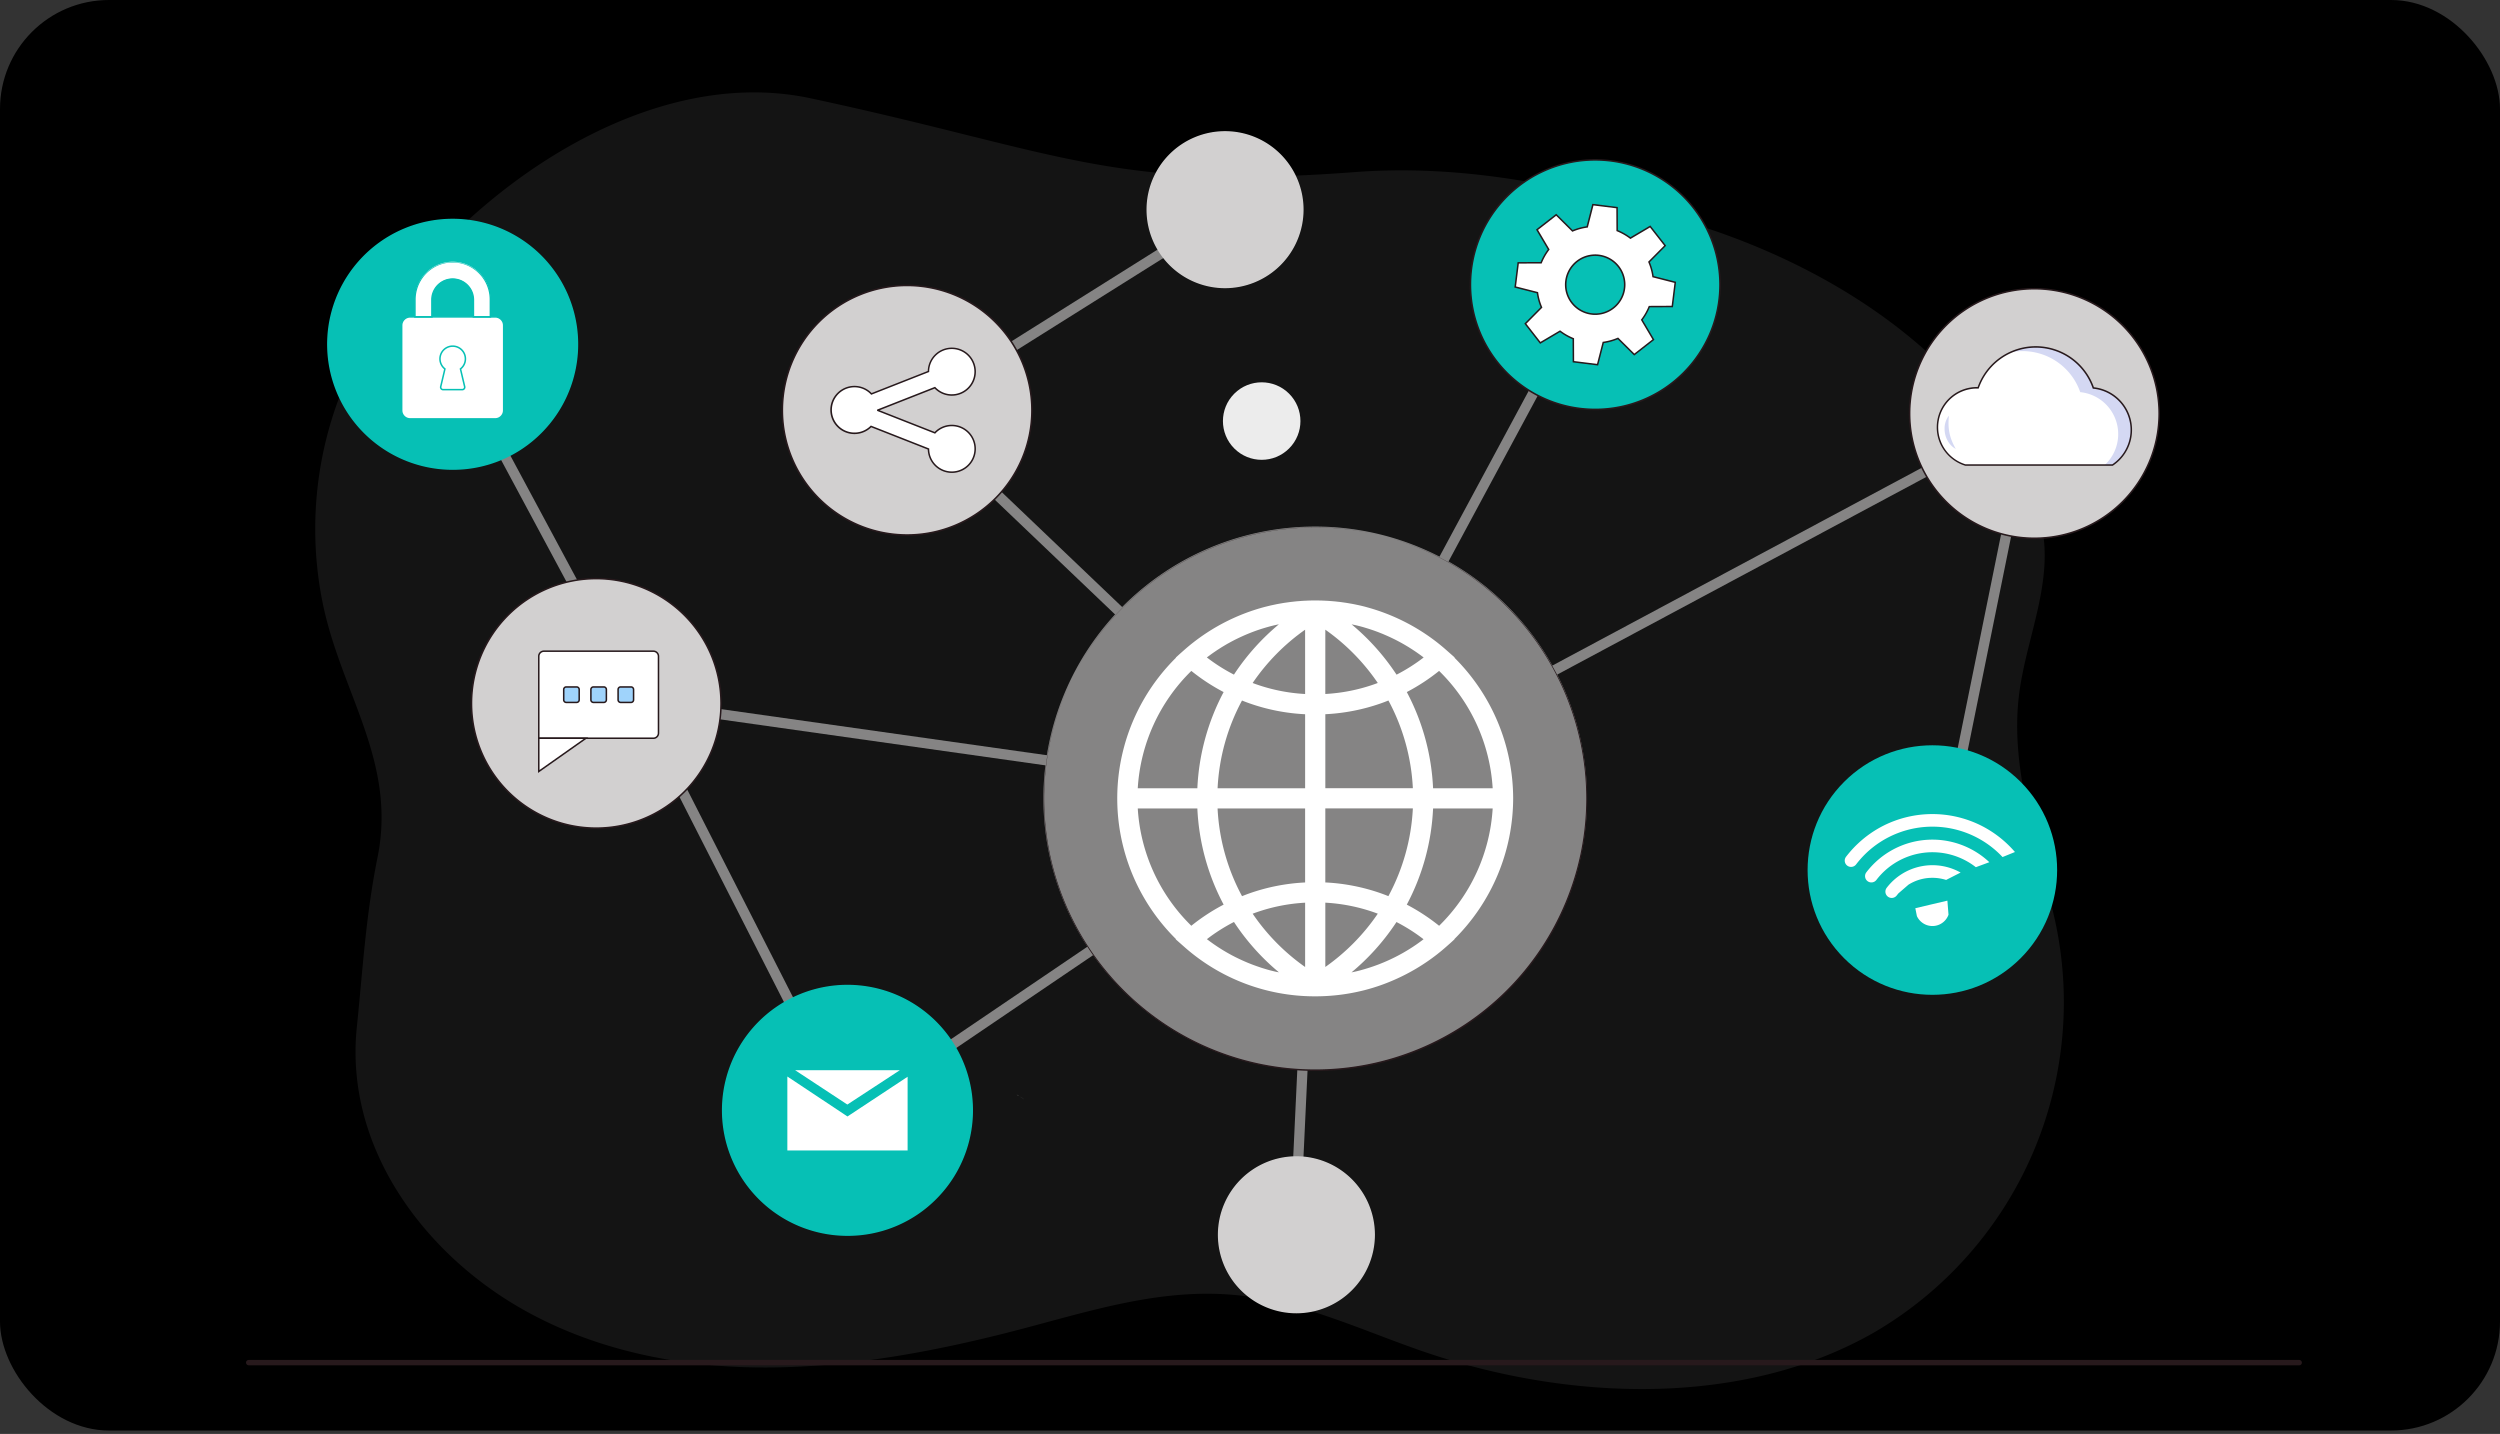 <svg xmlns="http://www.w3.org/2000/svg" xmlns:xlink="http://www.w3.org/1999/xlink" width="367" height="210.5" viewBox="0 0 367 210.5"><rect x="0" y="0" width="367" height="210.5" fill="#333333" stroke="none"/><defs><clipPath id="clip-path"><rect id="Rectangle_18810" data-name="Rectangle 18810" width="367" height="210" rx="16" fill="#e4e4e4" opacity="0.3"></rect></clipPath></defs><g id="_5" data-name="5" transform="translate(0 -1900)"><rect id="Rectangle_18806" data-name="Rectangle 18806" width="367" height="210" rx="16" transform="translate(0 1900)"></rect><g id="Group_235394" data-name="Group 235394" transform="translate(0 1900.5)"><g id="Mask_Group_11" data-name="Mask Group 11" clip-path="url(#clip-path)"><path id="Path_19098" data-name="Path 19098" d="M25.016,98.41a54.634,54.634,0,0,0-3.792,33.53c2.7,13.151,10.884,23.254,8.043,37.283-1.73,8.545-2.164,16.461-3.041,24.916-1.8,17.362,9.471,32.659,23.455,40.92,11.358,6.709,24.674,9.226,37.732,9.048,11.753-.161,23.485-2.332,34.874-5.25,10.975-2.812,21.706-6.518,33.21-5.349,9.568.972,18.185,5.109,27.1,8.193,21.273,7.364,47.042,8.4,66.495-2.808a56.123,56.123,0,0,0,26.267-61.115c-2.384-10.523-6.408-21.13-5.158-32.095.871-7.641,4.365-15.015,3.725-22.678-.426-5.092-2.667-9.869-5.409-14.18-10.01-15.743-26.771-26.284-44.5-32.091-16.685-5.465-33.892-9.424-51.262-8.108-35.915,2.718-43.237-2.986-79.941-10.836-23.7-5.068-50.2,13-64.067,33.927A49.835,49.835,0,0,0,25.016,98.41Z" transform="translate(26.157 -43.865)" fill="#fff" opacity="0.08"></path><g id="_x32_0" transform="translate(-378.934 -311.761)"><path id="Path_58214" data-name="Path 58214" d="M1401.029,3525.56c.113.058.225.123.332.19-.109-.061-.222-.116-.335-.167Z" transform="translate(-872.804 -3053.578)" fill="#ececec"></path><path id="Path_58215" data-name="Path 58215" d="M1428.86,3543.66c.08.065.158.137.237.211C1429.017,3543.8,1428.943,3543.726,1428.86,3543.66Z" transform="translate(-899.569 -3070.982)" fill="#ececec"></path><path id="Path_58218" data-name="Path 58218" d="M1413.366,3532.69a6.293,6.293,0,0,0-.608-.431A4.042,4.042,0,0,1,1413.366,3532.69Z" transform="translate(-884.085 -3060.02)" fill="#ececec"></path><line id="Line_1224" data-name="Line 1224" y1="9.054" x2="8.566" transform="translate(532.117 447.833)" fill="#ececec"></line><line id="Line_1225" data-name="Line 1225" x1="25.781" y1="12.031" transform="translate(508.596 397.604)" fill="#ececec"></line><g id="Group_251375" data-name="Group 251375" transform="translate(493.357 350.003)"><circle id="Ellipse_1965" data-name="Ellipse 1965" cx="5.689" cy="5.689" r="5.689" transform="translate(62.747 23.071) rotate(-45)" fill="#ececec"></circle><g id="_34315453_10_12_november_a_061" data-name="34315453_10_12_november_a_061" transform="translate(-96.536 -35.063)"><g id="Group_251377" data-name="Group 251377" transform="translate(18.229 195.964)"><path id="Path_58246" data-name="Path 58246" d="M543.914,2607.15H242.92a.393.393,0,0,0-.392.378.407.407,0,0,0,.412.407H543.914a.393.393,0,1,0,0-.785Z" transform="translate(-242.527 -2607.15)" fill="#27191c"></path></g><g id="Group_251928" data-name="Group 251928" transform="translate(19.542 15.573)"><g id="Group_251381" data-name="Group 251381" transform="translate(28.25 13.264)"><g id="Group_251378" data-name="Group 251378" transform="translate(27.097)"><path id="Path_58247" data-name="Path 58247" d="M1027.688,515.994l-31.27-61.405a.752.752,0,0,1,1.34-.682l30.5,59.887,67.187-45.561-59.572-56.838,44-27.631a.752.752,0,0,1,.8,1.273l-42.36,26.6,59.523,56.791Z" transform="translate(-996.336 -383.648)" fill="#858484"></path></g><g id="Group_251379" data-name="Group 251379" transform="translate(0 8.496)"><path id="Path_58248" data-name="Path 58248" d="M763.645,573.68,663.2,559.469l-27.277-50.806a.752.752,0,0,1,1.324-.711l26.917,50.135,98.65,13.957,40.352-74.974a.752.752,0,1,1,1.324.712Z" transform="translate(-635.837 -496.674)" fill="#858484"></path></g><g id="Group_251380" data-name="Group 251380" transform="translate(123.774 27.048)"><path id="Path_58249" data-name="Path 58249" d="M2283.3,862.971h-.036a.752.752,0,0,1-.716-.786l2.889-61.508L2392.224,743.5l-13.565,66.843a.752.752,0,0,1-1.473-.3l12.929-63.71L2286.9,801.6l-2.849,60.656A.753.753,0,0,1,2283.3,862.971Z" transform="translate(-2282.551 -743.503)" fill="#858484"></path></g></g><g id="Group_251539" data-name="Group 251539" transform="translate(115.63 57.932)"><g id="Group_251400" data-name="Group 251400"><g id="Group_251398" data-name="Group 251398" transform="translate(0.113 0.113)"><g id="Group_251396" data-name="Group 251396"><path id="Path_58551" data-name="Path 58551" d="M39.9,0A39.9,39.9,0,1,1,0,39.9,39.9,39.9,0,0,1,39.9,0Z" fill="#858484"></path></g><g id="Group_251397" data-name="Group 251397" transform="translate(10.842 10.843)"><path id="Path_58259" data-name="Path 58259" d="M2002.228,1152.748a29.2,29.2,0,0,0-8.618-20.649l.038-.033-1.258-1.111c-.425-.375-.867-.743-1.314-1.093a29.367,29.367,0,0,0-10.206-5.141l-.133-.037c-.1-.028-.2-.056-.3-.083l-.035-.009q-.419-.107-.842-.2l-.172-.036-.215-.045c-.164-.035-.329-.07-.494-.1-.081-.016-.163-.03-.245-.043l-.244-.043c-.133-.024-.266-.048-.4-.069-.093-.015-.185-.028-.278-.041l-.236-.034c-.126-.018-.253-.037-.378-.053-.1-.013-.2-.024-.3-.035l-.245-.027c-.118-.014-.235-.027-.353-.038s-.232-.02-.348-.029l-.229-.018c-.107-.009-.213-.018-.32-.025-.133-.008-.265-.015-.4-.021l-.221-.011c-.092,0-.183-.009-.274-.012-.17-.006-.34-.009-.51-.012l-.316-.006-.22,0-.192,0-.257.006c-.193,0-.385.006-.578.013l-.227.01-.2.01c-.159.007-.317.015-.476.026-.083.005-.166.012-.249.019l-.216.017c-.144.011-.288.022-.432.036-.094.009-.189.02-.283.031l-.22.025c-.131.014-.262.028-.392.045-.1.013-.206.028-.309.043l-.238.034c-.114.016-.229.032-.343.05s-.24.041-.36.062l-.257.045-.269.048c-.148.028-.295.059-.442.091l-.228.048-.212.044c-.231.051-.46.108-.687.165l-.068.016-.122.029a29.181,29.181,0,0,0-11.955,6.352l-.65.574-.6.547.027.024a29.047,29.047,0,0,0,0,41.3l-.037.033,1.255,1.108a28.883,28.883,0,0,0,19,7.264l.221,0,.2,0c.9-.006,1.8-.053,2.682-.14a29.007,29.007,0,0,0,4.381-.771c.822-.212,1.645-.465,2.447-.751.624-.222,1.275-.482,1.935-.772a29.225,29.225,0,0,0,6.26-3.738l.113-.091c.185-.147.37-.294.551-.445.216-.18.429-.363.631-.541l.667-.589.591-.541-.026-.023A29.2,29.2,0,0,0,2002.228,1152.748Zm-44.53-21.01.1-.074c.166-.121.332-.24.5-.356l.218-.147c.132-.09.265-.18.4-.268l.174-.111.1-.064c.116-.074.232-.148.351-.221l.3-.18c.112-.067.224-.133.337-.2.087-.05.174-.1.262-.147l.021-.012q.183-.1.366-.2l.29-.153c.123-.064.246-.128.369-.189l.3-.146q.186-.091.374-.178l.3-.138c.126-.057.253-.113.38-.168l.3-.129q.194-.081.388-.158l.3-.119c.134-.052.269-.1.4-.151l.29-.106c.13-.046.261-.09.392-.134l.132-.044.178-.059c.163-.052.327-.1.491-.151l.216-.065c.238-.069.476-.135.713-.2l.159-.038c.2-.051.409-.1.614-.147l.424-.089a33.652,33.652,0,0,0-6.4,7.086q-.1.152-.2.3a25.954,25.954,0,0,1-3.977-2.524Q1957.477,1131.9,1957.7,1131.737Zm-2.714,2.3a28.942,28.942,0,0,0,4.74,3.106,33.245,33.245,0,0,0-3.856,14.12h-8.749A26.306,26.306,0,0,1,1954.984,1134.039Zm-7.864,20.191h8.748a33.267,33.267,0,0,0,3.858,14.116,28.971,28.971,0,0,0-4.744,3.106A26.3,26.3,0,0,1,1947.12,1154.23Zm20.443,24.007-.156-.033c-.255-.057-.509-.118-.76-.182s-.477-.127-.713-.2l-.234-.071c-.158-.047-.316-.095-.473-.145l-.284-.1c-.139-.046-.279-.093-.417-.142l-.3-.108c-.133-.049-.267-.1-.4-.149l-.3-.12c-.129-.052-.258-.1-.386-.157l-.3-.13c-.126-.055-.252-.11-.376-.166l-.3-.139q-.186-.087-.372-.177l-.3-.147q-.184-.092-.366-.188c-.1-.051-.2-.1-.293-.155-.122-.066-.243-.133-.363-.2l-.034-.019c-.084-.047-.169-.094-.252-.142-.121-.069-.241-.141-.362-.213l-.072-.043c-.068-.04-.136-.081-.2-.123-.113-.069-.225-.14-.336-.211l-.117-.074c-.058-.036-.116-.073-.174-.111-.125-.081-.249-.165-.388-.26l-.227-.154c-.162-.113-.322-.228-.482-.344l-.121-.087q-.221-.163-.437-.329a26,26,0,0,1,3.976-2.524c.069.106.136.208.2.305a33.651,33.651,0,0,0,6.4,7.087Zm4.124-.733a30.611,30.611,0,0,1-7.7-7.823c.189-.072.369-.138.545-.2a25.911,25.911,0,0,1,7.156-1.417v9.44Zm0-12.41a28.867,28.867,0,0,0-8.139,1.588c-.355.125-.72.263-1.12.425a30.277,30.277,0,0,1-3.592-12.878h12.85Zm0-13.83h-12.849a30.258,30.258,0,0,1,3.586-12.879c.4.163.77.3,1.125.426a28.869,28.869,0,0,0,8.139,1.588v10.865Zm0-13.835a25.893,25.893,0,0,1-7.157-1.417c-.176-.062-.356-.128-.545-.2a30.613,30.613,0,0,1,7.7-7.823Zm19.668-3.391a26.3,26.3,0,0,1,7.865,17.225h-8.749a33.247,33.247,0,0,0-3.856-14.12A28.979,28.979,0,0,0,1991.354,1134.039Zm-12.434-6.752c.221.049.441.1.663.159l.109.026q.359.093.716.2l.22.067c.162.048.324.1.487.15l.278.093c.141.047.282.094.421.143l.292.107c.135.049.269.1.4.15l.3.119c.13.052.26.1.388.158l.3.13q.19.082.379.167l.3.137q.188.088.374.178l.3.147c.123.062.245.125.368.188l.291.153c.122.066.243.133.366.2.095.053.19.106.284.16.122.07.243.142.364.214l.274.164c.124.076.247.154.371.233l.256.163c.133.087.264.176.4.265l.219.148c.167.116.333.235.5.354l.108.078q.221.163.438.33a26.015,26.015,0,0,1-3.977,2.523q-.1-.153-.2-.3a33.658,33.658,0,0,0-6.4-7.086Zm-4.268.7a30.6,30.6,0,0,1,7.7,7.823c-.189.072-.369.138-.546.2a25.9,25.9,0,0,1-7.156,1.417Zm0,12.41a28.887,28.887,0,0,0,8.139-1.588c.356-.125.722-.264,1.125-.426a30.26,30.26,0,0,1,3.586,12.879h-12.849V1140.4Zm0,13.83h12.85a30.277,30.277,0,0,1-3.592,12.878c-.4-.162-.766-.3-1.12-.425a28.861,28.861,0,0,0-8.139-1.588V1154.23Zm0,23.275v-9.44a25.917,25.917,0,0,1,7.156,1.417c.176.062.356.128.546.2A30.607,30.607,0,0,1,1974.652,1177.5Zm13.989-3.747-.1.073c-.166.121-.333.241-.5.358l-.227.153c-.129.088-.259.176-.389.261l-.287.182c-.113.072-.226.144-.341.214-.069.043-.139.084-.209.125l-.062.037c-.122.073-.244.145-.366.216l-.283.159c-.122.068-.244.136-.366.2l-.292.154c-.122.063-.244.127-.368.189l-.3.147q-.185.09-.372.177l-.3.138c-.126.057-.252.112-.379.167l-.3.129c-.129.054-.258.106-.387.157l-.3.12c-.132.051-.265.1-.4.148l-.3.109c-.126.044-.253.087-.379.129l-.144.048-.177.059c-.146.047-.292.091-.439.135l-.269.082c-.237.069-.474.134-.712.2q-.379.1-.762.183l-.436.092a33.653,33.653,0,0,0,6.4-7.086q.1-.146.2-.306a25.976,25.976,0,0,1,3.976,2.524C1988.934,1173.54,1988.788,1173.649,1988.641,1173.757Zm2.716-2.3a28.948,28.948,0,0,0-4.744-3.106,33.264,33.264,0,0,0,3.858-14.116h8.748A26.307,26.307,0,0,1,1991.358,1171.453Z" transform="translate(-1944.11 -1123.688)" fill="#fff"></path></g></g><g id="Group_251399" data-name="Group 251399"><path id="Path_58260" data-name="Path 58260" d="M1838.372,1057.957a39.889,39.889,0,1,1,15.575-3.145A39.765,39.765,0,0,1,1838.372,1057.957Zm0-79.8a39.789,39.789,0,1,0,39.789,39.789A39.834,39.834,0,0,0,1838.372,978.154Z" transform="translate(-1798.358 -977.928)" fill="#27191c"></path></g></g></g><g id="Group_251553" data-name="Group 251553" transform="translate(242.79 23.024)"><g id="Group_251547" data-name="Group 251547"><g id="Group_251543" data-name="Group 251543" transform="translate(0.113 0.113)"><g id="Group_251542" data-name="Group 251542"><g id="Group_251541" data-name="Group 251541"><g id="Group_251540" data-name="Group 251540"><circle id="Ellipse_1968" data-name="Ellipse 1968" cx="18.316" cy="18.316" r="18.316" fill="#d2d0d0"></circle></g></g></g></g><g id="Group_251546" data-name="Group 251546"><g id="Group_251545" data-name="Group 251545"><g id="Group_251544" data-name="Group 251544"><path id="Path_58357" data-name="Path 58357" d="M3508.551,550.351a18.429,18.429,0,1,1,13.031-5.4A18.308,18.308,0,0,1,3508.551,550.351Zm0-36.631a18.2,18.2,0,1,0,18.2,18.2A18.224,18.224,0,0,0,3508.551,513.72Z" transform="translate(-3490.122 -513.494)" fill="#27191c"></path></g></g></g></g><g id="Group_251552" data-name="Group 251552" transform="translate(4.088 8.543)"><g id="Group_251548" data-name="Group 251548" transform="translate(0.113 0.113)"><path id="Path_58358" data-name="Path 58358" d="M3574.465,640.839a6.192,6.192,0,0,1-2.751,5.154h-21.595a5.8,5.8,0,0,1,1.691-11.343c.055,0,.119.008.174.008a8.95,8.95,0,0,1,16.907.024A6.188,6.188,0,0,1,3574.465,640.839Z" transform="translate(-3546.009 -628.658)" fill="#fff"></path></g><g id="Group_251549" data-name="Group 251549" transform="translate(10.882 0.113)"><path id="Path_58359" data-name="Path 58359" d="M3706.976,640.838a6.193,6.193,0,0,1-2.751,5.154h-1.152a6.192,6.192,0,0,0-3.594-10.7,8.958,8.958,0,0,0-10.189-5.855,8.951,8.951,0,0,1,12.114,5.243A6.188,6.188,0,0,1,3706.976,640.838Z" transform="translate(-3689.29 -628.657)" fill="#d4d8f3"></path></g><g id="Group_251550" data-name="Group 251550" transform="translate(1.143 10.209)"><path id="Path_58360" data-name="Path 58360" d="M3561.206,767.55c-.051-.1-.1-.2-.147-.293-.095-.194-.181-.387-.258-.581a6.794,6.794,0,0,1-.355-1.174q-.06-.3-.094-.6c-.007-.051-.01-.1-.015-.153l-.007-.077-.005-.077c-.007-.1-.012-.206-.015-.31-.005-.208,0-.419.007-.635,0-.108.012-.217.02-.327s.018-.222.025-.338a2.106,2.106,0,0,0-.2.28,2.731,2.731,0,0,0-.162.307,3.132,3.132,0,0,0-.212.665,3.331,3.331,0,0,0-.051.348l-.008.088c0,.029,0,.059,0,.088l0,.088c0,.029,0,.059,0,.088a3.591,3.591,0,0,0,.072.7,3.491,3.491,0,0,0,.55,1.293,3.22,3.22,0,0,0,.458.526,2.659,2.659,0,0,0,.27.218,2.038,2.038,0,0,0,.3.177C3561.311,767.747,3561.257,767.648,3561.206,767.55Z" transform="translate(-3559.715 -762.981)" fill="#d4d8f3"></path></g><g id="Group_251551" data-name="Group 251551"><path id="Path_58361" data-name="Path 58361" d="M3570.361,644.718h-21.646l-.016-.005a5.978,5.978,0,0,1-3-2.106,5.854,5.854,0,0,1-1.186-3.551,5.917,5.917,0,0,1,5.915-5.907c.03,0,.062,0,.094,0h0a9.063,9.063,0,0,1,17.068.035,6.307,6.307,0,0,1,2.8,11.509Zm-21.612-.226h21.543a6.081,6.081,0,0,0-2.8-11.086l-.072-.007-.024-.068a8.837,8.837,0,0,0-16.694-.023l-.027.075h-.08c-.03,0-.062,0-.094,0s-.054,0-.08,0a5.684,5.684,0,0,0-1.675,11.117Z" transform="translate(-3544.509 -627.158)" fill="#27191c"></path></g></g></g><g id="Group_251569" data-name="Group 251569" transform="translate(178.321 4.11)"><g id="Group_251561" data-name="Group 251561"><g id="Group_251557" data-name="Group 251557" transform="translate(0.113 0.113)"><g id="Group_251556" data-name="Group 251556"><g id="Group_251555" data-name="Group 251555"><g id="Group_251554" data-name="Group 251554"><circle id="Ellipse_1969" data-name="Ellipse 1969" cx="18.316" cy="18.316" r="18.316" fill="#06c0b5"></circle></g></g></g></g><g id="Group_251560" data-name="Group 251560"><g id="Group_251559" data-name="Group 251559"><g id="Group_251558" data-name="Group 251558"><path id="Path_58362" data-name="Path 58362" d="M2650.841,298.72a18.429,18.429,0,1,1,13.031-5.4A18.307,18.307,0,0,1,2650.841,298.72Zm0-36.632a18.2,18.2,0,1,0,18.2,18.2A18.224,18.224,0,0,0,2650.841,262.089Z" transform="translate(-2632.412 -261.863)" fill="#27191c"></path></g></g></g></g><g id="Group_251568" data-name="Group 251568" transform="translate(6.557 6.557)"><g id="Group_251564" data-name="Group 251564" transform="translate(0.123 0.124)"><g id="Group_251563" data-name="Group 251563"><g id="Group_251562" data-name="Group 251562"><path id="Path_58363" data-name="Path 58363" d="M2740.919,359.165l2.376-2.395-2.2-2.818-2.9,1.717a8.564,8.564,0,0,0-1.946-1.107l-.015-3.37-3.547-.44-.834,3.266a8.483,8.483,0,0,0-2.158.593l-2.394-2.373-2.818,2.2,1.717,2.9a8.553,8.553,0,0,0-1.107,1.946l-3.369.015-.44,3.547,3.266.834a8.366,8.366,0,0,0,.6,2.157l-2.376,2.395,2.2,2.818,2.9-1.717a8.45,8.45,0,0,0,1.945,1.1l.016,3.372,3.546.438.835-3.264a8.489,8.489,0,0,0,2.157-.6l2.395,2.376,2.818-2.2-1.717-2.9a8.441,8.441,0,0,0,1.1-1.945l3.373-.016.44-3.547-3.266-.834A8.328,8.328,0,0,0,2740.919,359.165Zm-6.729,7.509a4.331,4.331,0,1,1,3.016-5.333A4.33,4.33,0,0,1,2734.19,366.675Z" transform="translate(-2721.285 -350.753)" fill="#fff"></path></g></g></g><g id="Group_251567" data-name="Group 251567"><g id="Group_251566" data-name="Group 251566"><g id="Group_251565" data-name="Group 251565"><path id="Path_58364" data-name="Path 58364" d="M2731.943,372.843l-3.743-.462-.016-3.4a8.591,8.591,0,0,1-1.84-1.045l-2.92,1.729-2.32-2.974,2.392-2.411a8.48,8.48,0,0,1-.564-2.041l-3.289-.84.465-3.744,3.394-.015a8.676,8.676,0,0,1,1.047-1.841l-1.729-2.92,2.974-2.32,2.411,2.39a8.6,8.6,0,0,1,2.041-.561l.841-3.289,3.744.465.015,3.394a8.69,8.69,0,0,1,1.841,1.047l2.921-1.729,2.32,2.974-2.392,2.411a8.493,8.493,0,0,1,.564,2.041l3.289.84-.464,3.744-3.4.016a8.6,8.6,0,0,1-1.045,1.84l1.729,2.921-2.974,2.32-2.412-2.392a8.593,8.593,0,0,1-2.04.564Zm-3.519-.661,3.35.413.829-3.241.075-.01a8.37,8.37,0,0,0,2.128-.588l.07-.03,2.378,2.359,2.661-2.076-1.7-2.88.046-.06a8.372,8.372,0,0,0,1.089-1.919l.029-.07,3.349-.015.416-3.35-3.243-.829-.01-.075a8.249,8.249,0,0,0-.588-2.128l-.03-.07,2.359-2.378-2.076-2.661-2.88,1.7-.061-.046a8.453,8.453,0,0,0-1.92-1.092l-.07-.028-.015-3.346-3.35-.416-.828,3.243-.075.01a8.372,8.372,0,0,0-2.129.585l-.07.03-2.377-2.356-2.661,2.076,1.7,2.88-.046.06a8.471,8.471,0,0,0-1.092,1.92l-.029.07-3.346.015-.416,3.35,3.243.829.01.075a8.25,8.25,0,0,0,.588,2.128l.03.07-2.359,2.378,2.076,2.661,2.88-1.7.061.046a8.367,8.367,0,0,0,1.919,1.09l.07.028Zm3.092-6.763a4.448,4.448,0,1,1,1.186-.162A4.453,4.453,0,0,1,2731.516,365.418Zm.006-8.665a4.219,4.219,0,1,0,1.12,8.285l.03.109-.03-.109a4.22,4.22,0,0,0-1.12-8.285Z" transform="translate(-2719.643 -349.101)" fill="#27191c"></path></g></g></g></g></g><g id="Group_251588" data-name="Group 251588" transform="translate(10.595 12.862)"><g id="Group_251577" data-name="Group 251577"><g id="Group_251573" data-name="Group 251573" transform="translate(0.113 0.113)"><g id="Group_251572" data-name="Group 251572"><g id="Group_251571" data-name="Group 251571"><g id="Group_251570" data-name="Group 251570"><circle id="Ellipse_1970" data-name="Ellipse 1970" cx="18.316" cy="18.316" r="18.316" fill="#06c0b5"></circle></g></g></g></g><g id="Group_251576" data-name="Group 251576"><g id="Group_251575" data-name="Group 251575"><g id="Group_251574" data-name="Group 251574"><path id="Path_58365" data-name="Path 58365" d="M419.377,415.159a18.429,18.429,0,1,1,13.031-5.4A18.308,18.308,0,0,1,419.377,415.159Zm0-36.632a18.2,18.2,0,1,0,18.2,18.2A18.224,18.224,0,0,0,419.377,378.528Z" transform="translate(-400.948 -378.302)" fill="#06c0b5"></path></g></g></g></g><g id="Group_251587" data-name="Group 251587" transform="translate(10.826 6.197)"><g id="Group_251582" data-name="Group 251582" transform="translate(0.113 0.113)"><g id="Group_251578" data-name="Group 251578" transform="translate(0 8.093)"><path id="Path_58366" data-name="Path 58366" d="M561.458,571.175V583.66a1.247,1.247,0,0,1-1.247,1.247H547.725a1.248,1.248,0,0,1-1.247-1.247V571.175a1.248,1.248,0,0,1,1.247-1.247H560.21A1.247,1.247,0,0,1,561.458,571.175Z" transform="translate(-546.478 -569.928)" fill="#fff"></path></g><g id="Group_251580" data-name="Group 251580" transform="translate(1.95)"><g id="Group_251579" data-name="Group 251579"><path id="Path_58367" data-name="Path 58367" d="M583.5,467.793v2.554h-2.495v-2.554a3.045,3.045,0,0,0-6.09,0v2.554h-2.495v-2.554a5.54,5.54,0,0,1,11.08,0Z" transform="translate(-572.423 -462.254)" fill="#fff"></path></g></g><g id="Group_251581" data-name="Group 251581" transform="translate(5.623 12.391)"><path id="Path_58368" data-name="Path 58368" d="M624.3,630.446a1.867,1.867,0,1,0-2.284,0l-.613,2.6a.362.362,0,0,0,.352.445h2.805a.362.362,0,0,0,.352-.445Z" transform="translate(-621.292 -627.103)" fill="#fff"></path></g></g><g id="Group_251586" data-name="Group 251586"><g id="Group_251583" data-name="Group 251583" transform="translate(0 8.093)"><path id="Path_58369" data-name="Path 58369" d="M558.823,583.633H546.338a1.362,1.362,0,0,1-1.36-1.36V569.788a1.362,1.362,0,0,1,1.36-1.36h12.485a1.362,1.362,0,0,1,1.36,1.36v12.485A1.362,1.362,0,0,1,558.823,583.633Zm-12.485-14.98a1.136,1.136,0,0,0-1.135,1.135v12.485a1.136,1.136,0,0,0,1.135,1.135h12.485a1.136,1.136,0,0,0,1.135-1.135V569.788a1.136,1.136,0,0,0-1.135-1.135Z" transform="translate(-544.978 -568.428)" fill="#06c0b5"></path></g><g id="Group_251584" data-name="Group 251584" transform="translate(1.95)"><path id="Path_58370" data-name="Path 58370" d="M582.228,469.072h-2.72v-2.667a2.932,2.932,0,0,0-5.864,0v2.667h-2.72v-2.667a5.652,5.652,0,0,1,11.3,0Zm-2.495-.225H582v-2.441a5.427,5.427,0,0,0-10.854,0v2.441h2.269v-2.441a3.158,3.158,0,0,1,6.315,0Z" transform="translate(-570.923 -460.753)" fill="#06c0b5"></path></g><g id="Group_251585" data-name="Group 251585" transform="translate(5.623 12.391)"><path id="Path_58371" data-name="Path 58371" d="M623.175,632.21H620.37a.474.474,0,0,1-.462-.583l.6-2.528a1.98,1.98,0,1,1,2.536,0l.6,2.528a.474.474,0,0,1-.462.583Zm-1.4-6.385a1.876,1.876,0,0,0-.2.011,1.754,1.754,0,0,0-.872,3.13l.057.044-.629,2.667a.249.249,0,0,0,.242.306h2.805a.249.249,0,0,0,.242-.306l-.629-2.667.057-.044a1.754,1.754,0,0,0-1.071-3.141Z" transform="translate(-619.793 -625.599)" fill="#06c0b5"></path></g></g></g></g><g id="Group_251604" data-name="Group 251604" transform="translate(61.078 117.843)"><g id="Group_251596" data-name="Group 251596" transform="translate(0 0)"><g id="Group_251592" data-name="Group 251592"><g id="Group_251591" data-name="Group 251591"><g id="Group_251590" data-name="Group 251590"><g id="Group_251589" data-name="Group 251589"><circle id="Ellipse_1971" data-name="Ellipse 1971" cx="18.316" cy="18.316" r="18.316" transform="translate(0 25.902) rotate(-45)" fill="#06c0b5"></circle></g></g></g></g><g id="Group_251595" data-name="Group 251595" transform="translate(7.475 7.474)"><g id="Group_251594" data-name="Group 251594"><g id="Group_251593" data-name="Group 251593"><path id="Path_58372" data-name="Path 58372" d="M1190.47,1911.291a18.429,18.429,0,1,1,13.031-5.4A18.308,18.308,0,0,1,1190.47,1911.291Zm0-36.632a18.2,18.2,0,1,0,18.2,18.2A18.224,18.224,0,0,0,1190.47,1874.659Z" transform="translate(-1172.042 -1874.434)" fill="#06c0b5"></path></g></g></g></g><g id="Group_251603" data-name="Group 251603" transform="translate(16.851 19.787)"><g id="Group_251599" data-name="Group 251599" transform="translate(0.113 0.113)"><g id="Group_251597" data-name="Group 251597" transform="translate(0 0.825)"><path id="Path_58373" data-name="Path 58373" d="M1315.705,2051.065l-8.485,5.606-8.626-5.733-.313-.208v11.18h17.88v-11.145Z" transform="translate(-1298.28 -2050.73)" fill="#fff"></path></g><g id="Group_251598" data-name="Group 251598" transform="translate(0.879)"><path id="Path_58374" data-name="Path 58374" d="M1326.093,2039.75H1309.97l8.039,5.288Z" transform="translate(-1309.97 -2039.75)" fill="#fff"></path></g></g><g id="Group_251602" data-name="Group 251602"><g id="Group_251600" data-name="Group 251600" transform="translate(0 0.728)"><path id="Path_58375" data-name="Path 58375" d="M1314.887,2059.435h-18.105v-11.5l9.053,6.016,9.053-5.98Zm-17.88-.225h17.654v-10.823l-8.828,5.832-8.827-5.866Z" transform="translate(-1296.782 -2047.932)" fill="#06c0b5"></path></g><g id="Group_251601" data-name="Group 251601" transform="translate(0.614)"><path id="Path_58376" data-name="Path 58376" d="M1313.372,2043.785l-8.416-5.536h16.878Zm-7.662-5.31,7.663,5.041,7.706-5.041Z" transform="translate(-1304.956 -2038.249)" fill="#06c0b5"></path></g></g></g></g><g id="Group_251620" data-name="Group 251620" transform="translate(69.835 15.07)"><g id="Group_251612" data-name="Group 251612"><g id="Group_251608" data-name="Group 251608"><g id="Group_251607" data-name="Group 251607"><g id="Group_251606" data-name="Group 251606"><g id="Group_251605" data-name="Group 251605"><circle id="Ellipse_1972" data-name="Ellipse 1972" cx="18.316" cy="18.316" r="18.316" transform="translate(0 25.902) rotate(-45)" fill="#d2d0d0"></circle></g></g></g></g><g id="Group_251611" data-name="Group 251611" transform="translate(7.475 7.473)"><g id="Group_251610" data-name="Group 251610"><g id="Group_251609" data-name="Group 251609"><path id="Path_58377" data-name="Path 58377" d="M1306.97,543.966a18.429,18.429,0,1,1,13.031-5.4A18.308,18.308,0,0,1,1306.97,543.966Zm0-36.632a18.2,18.2,0,1,0,18.2,18.2A18.224,18.224,0,0,0,1306.97,507.335Z" transform="translate(-1288.542 -507.109)" fill="#27191c"></path></g></g></g></g><g id="Group_251619" data-name="Group 251619" transform="translate(14.639 16.697)"><g id="Group_251615" data-name="Group 251615" transform="translate(0.113 0.113)"><g id="Group_251614" data-name="Group 251614"><g id="Group_251613" data-name="Group 251613"><path id="Path_58378" data-name="Path 58378" d="M1403.072,642.647a3.41,3.41,0,0,0-2.484,1.077l-8.377-3.3c0-.013,0-.026,0-.039l8.373-3.294a3.422,3.422,0,1,0-.941-2.377l-8.373,3.294a3.422,3.422,0,1,0-.058,4.772l8.431,3.317a3.426,3.426,0,1,0,3.425-3.454Z" transform="translate(-1385.362 -631.317)" fill="#fff"></path></g></g></g><g id="Group_251618" data-name="Group 251618"><g id="Group_251617" data-name="Group 251617"><g id="Group_251616" data-name="Group 251616"><path id="Path_58379" data-name="Path 58379" d="M1401.684,648.227a3.549,3.549,0,0,1-3.536-3.437l-8.293-3.262a3.545,3.545,0,1,1,.06-5.036l8.233-3.239a3.539,3.539,0,1,1,3.536,3.644,3.5,3.5,0,0,1-2.513-1.057l-8.089,3.182,8.089,3.182a3.5,3.5,0,0,1,2.513-1.057,3.54,3.54,0,1,1,0,7.081Zm-11.883-6.963,8.571,3.372v.076a3.314,3.314,0,1,0,3.312-3.34,3.281,3.281,0,0,0-2.4,1.042l-.052.055-8.521-3.352,0-.079a.293.293,0,0,1,0-.033v-.076l.072-.033,8.444-3.322.052.055a3.281,3.281,0,0,0,2.4,1.042,3.315,3.315,0,1,0-3.312-3.34v.076l-8.515,3.349-.052-.055a3.281,3.281,0,0,0-2.4-1.042,3.315,3.315,0,1,0,2.346,5.656Z" transform="translate(-1383.861 -629.816)" fill="#27191c"></path></g></g></g></g></g><g id="Group_251628" data-name="Group 251628" transform="translate(130.881)"><g id="Group_251624" data-name="Group 251624" transform="translate(0.113 0.113)"><g id="Group_251623" data-name="Group 251623"><g id="Group_251622" data-name="Group 251622"><g id="Group_251621" data-name="Group 251621"><circle id="Ellipse_1973" data-name="Ellipse 1973" cx="11.415" cy="11.415" r="11.415" fill="#d2d0d0"></circle></g></g></g></g><g id="Group_251627" data-name="Group 251627"><g id="Group_251626" data-name="Group 251626"><g id="Group_251625" data-name="Group 251625"><path id="Path_58380" data-name="Path 58380" d="M2012.783,230.236a11.527,11.527,0,1,1,11.527-11.527A11.541,11.541,0,0,1,2012.783,230.236Zm0-22.829a11.3,11.3,0,1,0,11.3,11.3A11.315,11.315,0,0,0,2012.783,207.406Z" transform="translate(-2001.256 -207.181)" fill="#d2d0d0"></path></g></g></g></g><g id="Group_251848" data-name="Group 251848" transform="translate(0 65.576)"><g id="Group_251847" data-name="Group 251847" transform="translate(31.673)"><g id="Group_251827" data-name="Group 251827"><g id="Group_251823" data-name="Group 251823" transform="translate(0.113 0.113)"><g id="Group_251822" data-name="Group 251822"><g id="Group_251821" data-name="Group 251821"><g id="Group_251820" data-name="Group 251820"><circle id="Ellipse_1976" data-name="Ellipse 1976" cx="18.316" cy="18.316" r="18.316" fill="#d2d0d0"></circle></g></g></g></g><g id="Group_251826" data-name="Group 251826"><g id="Group_251825" data-name="Group 251825"><g id="Group_251824" data-name="Group 251824"><path id="Path_58481" data-name="Path 58481" d="M699.8,1116.471a18.429,18.429,0,1,1,13.031-5.4A18.308,18.308,0,0,1,699.8,1116.471Zm0-36.631a18.2,18.2,0,1,0,18.2,18.2A18.224,18.224,0,0,0,699.8,1079.84Z" transform="translate(-681.37 -1079.614)" fill="#27191c"></path></g></g></g></g><g id="Group_251846" data-name="Group 251846" transform="translate(9.878 10.649)"><g id="Group_251838" data-name="Group 251838" transform="translate(0.113 0.113)"><g id="Group_251830" data-name="Group 251830"><g id="Group_251829" data-name="Group 251829"><g id="Group_251828" data-name="Group 251828"><path id="Path_58482" data-name="Path 58482" d="M814.29,1235.57h16.822a.752.752,0,0,0,.752-.752v-11.278a.752.752,0,0,0-.752-.752H815.042a.752.752,0,0,0-.752.752Z" transform="translate(-814.29 -1222.789)" fill="#fff"></path></g></g></g><g id="Group_251834" data-name="Group 251834" transform="translate(3.66 5.254)"><g id="Group_251831" data-name="Group 251831" transform="translate(7.983)"><path id="Path_58483" data-name="Path 58483" d="M969.557,1294.965h1.52a.376.376,0,0,0,.376-.376v-1.52a.376.376,0,0,0-.376-.376h-1.52a.376.376,0,0,0-.376.376v1.52A.376.376,0,0,0,969.557,1294.965Z" transform="translate(-969.181 -1292.693)" fill="#9fd3fb"></path></g><g id="Group_251832" data-name="Group 251832" transform="translate(3.991)"><path id="Path_58484" data-name="Path 58484" d="M916.456,1294.965h1.52a.376.376,0,0,0,.376-.376v-1.52a.376.376,0,0,0-.376-.376h-1.52a.376.376,0,0,0-.376.376v1.52A.376.376,0,0,0,916.456,1294.965Z" transform="translate(-916.08 -1292.693)" fill="#9fd3fb"></path></g><g id="Group_251833" data-name="Group 251833"><path id="Path_58485" data-name="Path 58485" d="M863.354,1294.965h1.52a.376.376,0,0,0,.376-.376v-1.52a.376.376,0,0,0-.376-.376h-1.52a.376.376,0,0,0-.376.376v1.52A.376.376,0,0,0,863.354,1294.965Z" transform="translate(-862.978 -1292.693)" fill="#9fd3fb"></path></g></g><g id="Group_251837" data-name="Group 251837" transform="translate(0 12.781)"><g id="Group_251836" data-name="Group 251836"><g id="Group_251835" data-name="Group 251835"><path id="Path_58486" data-name="Path 58486" d="M814.29,1392.83v4.881l6.923-4.881Z" transform="translate(-814.29 -1392.83)" fill="#fff"></path></g></g></g></g><g id="Group_251845" data-name="Group 251845"><g id="Group_251839" data-name="Group 251839"><path id="Path_58487" data-name="Path 58487" d="M829.725,1234.3H812.79v-12.142a.865.865,0,0,1,.864-.865h16.07a.866.866,0,0,1,.864.865v11.278A.865.865,0,0,1,829.725,1234.3Zm-16.71-.226h16.709a.64.64,0,0,0,.639-.639v-11.278a.64.64,0,0,0-.639-.639h-16.07a.64.64,0,0,0-.639.639Z" transform="translate(-812.79 -1221.289)" fill="#27191c"></path></g><g id="Group_251840" data-name="Group 251840" transform="translate(0 12.781)"><path id="Path_58488" data-name="Path 58488" d="M812.79,1396.543v-5.212h7.391Zm.225-4.986v4.551l6.455-4.551Z" transform="translate(-812.79 -1391.331)" fill="#27191c"></path></g><g id="Group_251844" data-name="Group 251844" transform="translate(3.66 5.254)"><g id="Group_251841" data-name="Group 251841" transform="translate(7.983)"><path id="Path_58489" data-name="Path 58489" d="M969.69,1293.69h-1.52a.489.489,0,0,1-.489-.489v-1.52a.489.489,0,0,1,.489-.489h1.52a.489.489,0,0,1,.489.489v1.52A.489.489,0,0,1,969.69,1293.69Zm-1.52-2.272a.263.263,0,0,0-.263.263v1.52a.263.263,0,0,0,.263.263h1.52a.263.263,0,0,0,.263-.263v-1.52a.263.263,0,0,0-.263-.263Z" transform="translate(-967.681 -1291.193)" fill="#27191c"></path></g><g id="Group_251842" data-name="Group 251842" transform="translate(3.991)"><path id="Path_58490" data-name="Path 58490" d="M916.589,1293.69h-1.52a.489.489,0,0,1-.489-.489v-1.52a.489.489,0,0,1,.489-.489h1.52a.489.489,0,0,1,.489.489v1.52A.489.489,0,0,1,916.589,1293.69Zm-1.52-2.272a.263.263,0,0,0-.263.263v1.52a.263.263,0,0,0,.263.263h1.52a.263.263,0,0,0,.263-.263v-1.52a.263.263,0,0,0-.263-.263Z" transform="translate(-914.58 -1291.193)" fill="#27191c"></path></g><g id="Group_251843" data-name="Group 251843"><path id="Path_58491" data-name="Path 58491" d="M863.487,1293.69h-1.52a.489.489,0,0,1-.489-.489v-1.52a.489.489,0,0,1,.489-.489h1.52a.489.489,0,0,1,.489.489v1.52A.489.489,0,0,1,863.487,1293.69Zm-1.52-2.272a.263.263,0,0,0-.263.263v1.52a.263.263,0,0,0,.263.263h1.52a.263.263,0,0,0,.263-.263v-1.52a.263.263,0,0,0-.263-.263Z" transform="translate(-861.478 -1291.193)" fill="#27191c"></path></g></g></g></g></g></g><g id="Group_251919" data-name="Group 251919" transform="translate(220.34 76.238)"><g id="Group_251872" data-name="Group 251872" transform="translate(0 4.157)"><g id="Group_251863" data-name="Group 251863" transform="translate(0 2.175)"><circle id="Ellipse_1977" data-name="Ellipse 1977" cx="18.316" cy="18.316" r="18.316" transform="translate(0 25.902) rotate(-45)" fill="#06c0b5"></circle></g><g id="Group_251868" data-name="Group 251868" transform="translate(13.036 19.858)"><g id="Group_251864" data-name="Group 251864"><path id="Path_58506" data-name="Path 58506" d="M3384.929,1542.666a16,16,0,0,0-14.376,0,16.023,16.023,0,0,0-3.694,2.585,15.786,15.786,0,0,0-1.3,1.365.06.06,0,0,0-.007.009c-.168.2-.331.4-.488.607a.92.92,0,0,0-.179.7c0,.018.006.036.01.054a.92.92,0,0,0,.786.722.712.712,0,0,0,.119.009.925.925,0,0,0,.4-.089.913.913,0,0,0,.342-.276q.234-.308.484-.6.424-.5.887-.952a14.107,14.107,0,0,1,20.127.47l1.821-.74A16.075,16.075,0,0,0,3384.929,1542.666Z" transform="translate(-3364.872 -1540.96)" fill="#fff"></path></g><g id="Group_251865" data-name="Group 251865" transform="translate(2.986 3.753)"><path id="Path_58507" data-name="Path 58507" d="M3404.79,1595.686a.926.926,0,1,0,1.473,1.123,10.35,10.35,0,0,1,14.6-1.873l1.982-.734a12.2,12.2,0,0,0-18.053,1.484Z" transform="translate(-3404.6 -1590.89)" fill="#fff"></path></g><g id="Group_251866" data-name="Group 251866" transform="translate(5.972 7.506)"><path id="Path_58508" data-name="Path 58508" d="M3444.51,1644.139a.926.926,0,0,0,1.473,1.124c.08-.1.162-.207.247-.306l1.469-1.271a6.54,6.54,0,0,1,3.518-1.013,6.615,6.615,0,0,1,2.014.311l2.13-1.084a8.454,8.454,0,0,0-10.851,2.239Z" transform="translate(-3444.32 -1640.82)" fill="#fff"></path></g><g id="Group_251867" data-name="Group 251867" transform="translate(10.36 12.711)"><path id="Path_58509" data-name="Path 58509" d="M3507.414,1710.07l-2.522.594-2.106.5h0l-.069.015h0a.066.066,0,0,1,0,.012l.228,1.145h0a2.51,2.51,0,0,0,4.641-.2l-.164-2.068Z" transform="translate(-3502.71 -1710.07)" fill="#fff"></path></g></g></g></g><g id="Group_251927" data-name="Group 251927" transform="translate(136.738 145.868)"><g id="Group_251923" data-name="Group 251923" transform="translate(0 0)"><g id="Group_251922" data-name="Group 251922"><g id="Group_251921" data-name="Group 251921"><g id="Group_251920" data-name="Group 251920"><circle id="Ellipse_1978" data-name="Ellipse 1978" cx="11.415" cy="11.415" r="11.415" transform="translate(0 16.143) rotate(-45)" fill="#d2d0d0"></circle></g></g></g></g><g id="Group_251926" data-name="Group 251926" transform="translate(4.618 4.615)"><g id="Group_251925" data-name="Group 251925"><g id="Group_251924" data-name="Group 251924"><path id="Path_58550" data-name="Path 58550" d="M2152.144,2232.3a11.527,11.527,0,1,1,11.527-11.528A11.54,11.54,0,0,1,2152.144,2232.3Zm0-22.829a11.3,11.3,0,1,0,11.3,11.3A11.315,11.315,0,0,0,2152.144,2209.468Z" transform="translate(-2140.617 -2209.242)" fill="#d2d0d0"></path></g></g></g></g></g></g></g></g></g></g></g></svg>